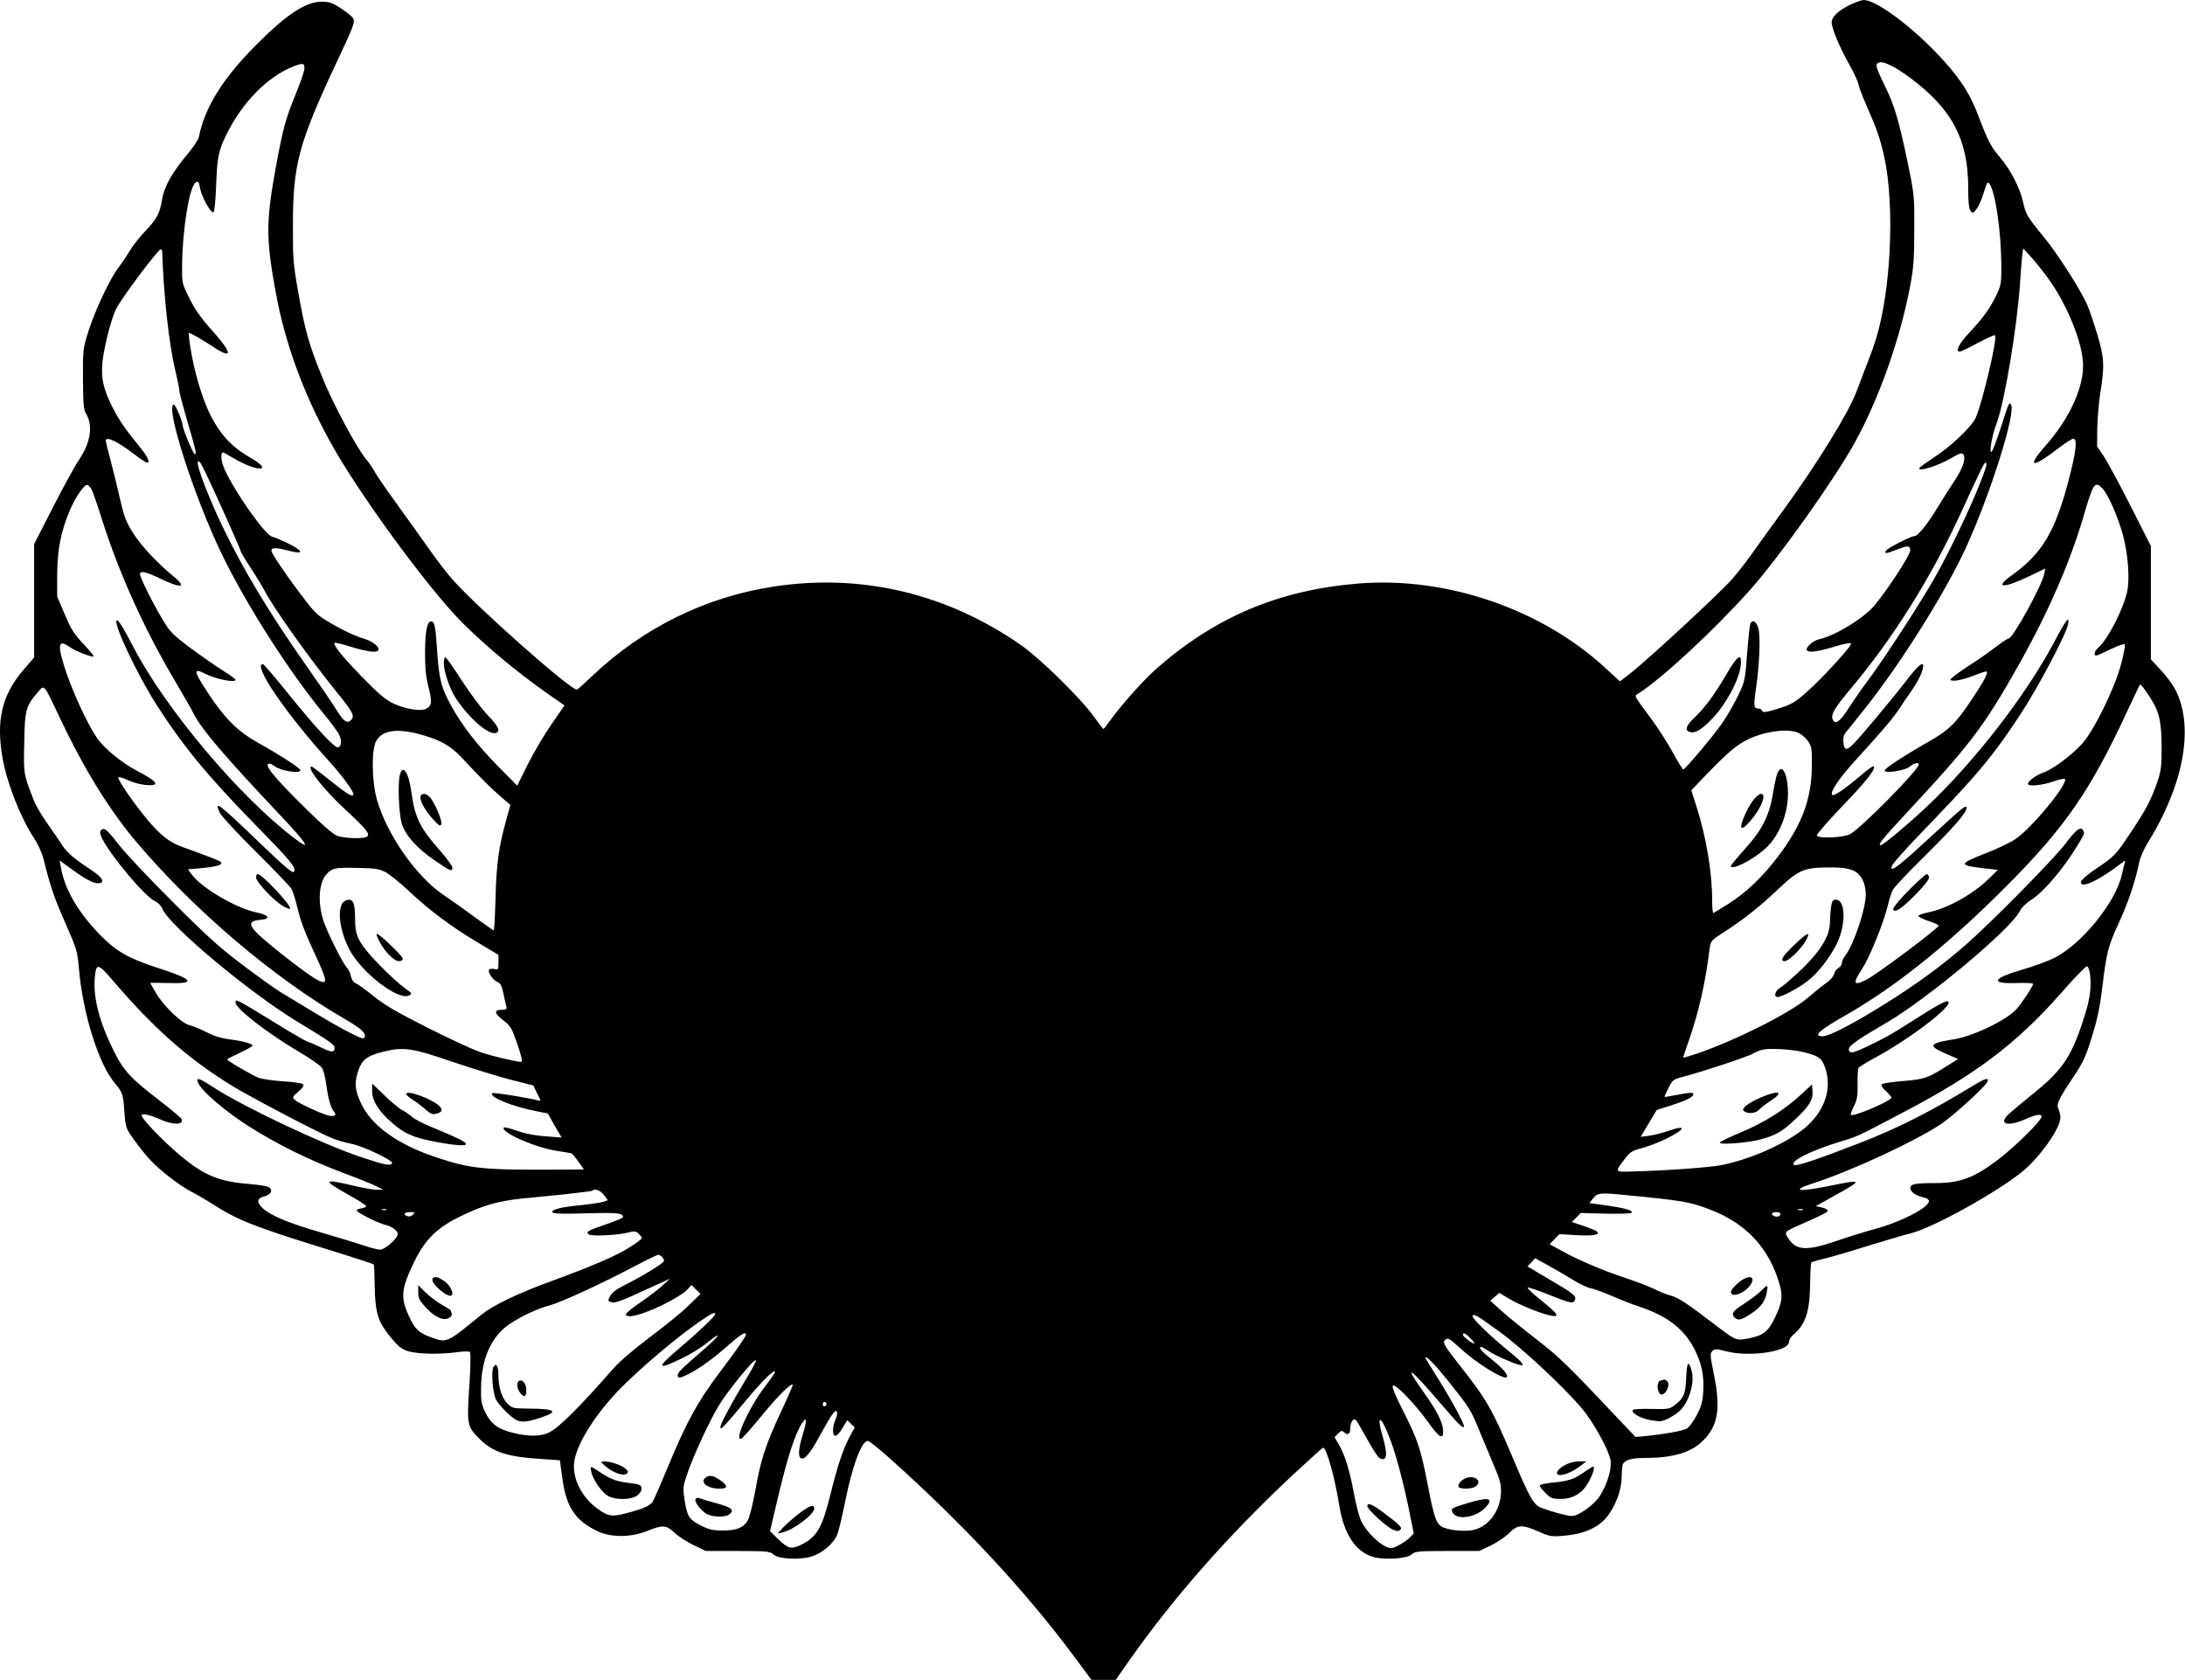 <?xml version="1.0" standalone="no"?>
<!DOCTYPE svg PUBLIC "-//W3C//DTD SVG 20010904//EN"
 "http://www.w3.org/TR/2001/REC-SVG-20010904/DTD/svg10.dtd">
<svg version="1.0" xmlns="http://www.w3.org/2000/svg"
 width="1280pt" height="984pt" viewBox="0 0 1280 984"
 preserveAspectRatio="xMidYMid meet">
<g transform="translate(0,984) scale(0.1,-0.1)"
fill="#000000" stroke="none">
<path d="M10832 9809 c-64 -32 -102 -69 -102 -100 0 -33 49 -152 101 -242 27
-48 52 -102 56 -120 3 -18 25 -75 48 -127 61 -139 80 -194 104 -303 61 -283
39 -776 -49 -1062 -10 -33 -36 -105 -58 -160 -21 -55 -46 -120 -55 -145 -45
-123 -229 -422 -429 -697 -79 -109 -166 -228 -192 -266 -26 -37 -75 -100 -109
-139 -65 -76 -501 -479 -600 -555 l-57 -44 -80 73 c-376 350 -935 542 -1452
500 -464 -38 -835 -194 -1179 -495 -77 -67 -205 -210 -273 -304 -21 -29 -40
-53 -42 -53 -2 0 -29 35 -60 78 -80 109 -311 335 -421 412 -434 303 -933 422
-1445 345 -401 -60 -770 -241 -1068 -524 -47 -44 -87 -81 -90 -81 -39 -1 -578
476 -726 642 -34 37 -99 123 -146 190 -48 68 -134 188 -192 268 -58 80 -113
161 -123 180 -10 19 -32 51 -48 70 -53 62 -192 320 -255 475 -79 193 -103 278
-142 499 -30 168 -33 197 -32 401 0 351 34 477 256 950 101 214 109 236 96
259 -6 10 -37 35 -71 57 -50 33 -69 39 -113 39 -93 0 -206 -74 -387 -257 -194
-195 -297 -362 -332 -535 -3 -16 -34 -63 -70 -105 -89 -107 -134 -188 -146
-264 -13 -80 -30 -111 -99 -184 -32 -33 -71 -83 -88 -111 -16 -27 -46 -72 -67
-100 -51 -66 -135 -245 -177 -374 -32 -103 -33 -108 -32 -281 1 -140 4 -180
17 -200 43 -68 29 -169 -38 -269 -25 -37 -95 -164 -155 -282 l-110 -215 0
-332 0 -332 -61 -71 c-128 -148 -163 -297 -124 -519 25 -145 108 -355 186
-471 22 -33 45 -84 54 -120 42 -168 62 -225 127 -373 67 -152 71 -165 80 -265
22 -264 116 -564 211 -675 45 -53 49 -65 56 -171 7 -89 8 -93 56 -160 27 -38
68 -89 90 -113 58 -64 178 -157 246 -191 32 -17 89 -50 126 -74 145 -93 242
-131 648 -257 159 -49 291 -92 294 -95 3 -2 5 -59 6 -127 2 -140 18 -202 68
-267 68 -89 90 -107 145 -119 64 -13 183 -14 272 -1 36 5 69 5 73 1 5 -5 4
-94 -4 -204 -14 -223 -13 -231 58 -303 77 -79 164 -108 364 -120 60 -4 109 -7
109 -8 0 -1 7 -50 15 -109 22 -164 75 -244 205 -306 80 -38 197 -37 293 2 90
36 109 35 161 -13 23 -22 74 -54 112 -72 l69 -33 186 0 c173 0 189 -2 209 -20
31 -28 159 -34 228 -11 64 22 125 75 147 128 9 23 29 108 45 188 43 215 97
360 134 360 8 0 65 -46 128 -102 432 -387 786 -767 1076 -1155 l106 -143 71 0
71 0 79 113 c258 367 572 724 944 1074 102 95 188 173 192 173 20 0 68 -173
95 -339 26 -166 96 -272 199 -301 66 -19 197 -10 225 15 20 18 36 20 209 20
l186 0 68 32 c37 18 86 51 108 73 49 50 75 51 172 9 65 -29 77 -31 143 -25
129 10 218 52 269 126 47 67 74 149 75 220 0 36 4 70 8 76 16 24 54 34 129 34
161 0 267 31 336 98 92 88 109 190 66 398 -21 104 -22 115 -8 130 15 14 22 14
80 -1 138 -36 369 -2 369 55 0 11 10 28 21 38 76 61 101 138 103 304 1 64 4
119 7 123 4 3 36 13 70 21 35 8 150 41 254 74 105 32 221 67 259 76 132 33
514 245 660 367 100 84 216 250 216 310 0 15 -5 37 -11 50 -14 30 -3 53 88
190 56 84 72 118 108 235 31 100 47 175 59 277 26 216 35 251 97 386 57 125
97 242 119 351 6 32 28 83 51 120 208 334 272 668 169 885 -15 33 -55 89 -89
125 l-61 66 0 332 0 332 -116 229 c-64 126 -135 258 -157 292 l-42 62 1 105
c1 58 9 152 18 210 26 158 23 207 -19 345 -20 66 -45 140 -56 165 -39 91 -176
305 -258 404 -95 116 -104 131 -120 204 -16 77 -74 190 -133 258 -56 66 -70
92 -129 247 -52 138 -117 234 -247 369 -163 169 -354 307 -423 308 -14 0 -53
-14 -87 -31z m258 -359 c19 -10 62 -38 95 -62 250 -185 345 -364 345 -649 0
-80 4 -121 13 -133 13 -17 15 -17 35 9 13 16 32 59 43 97 19 61 23 67 34 51
34 -50 66 -266 69 -463 1 -116 -1 -129 -26 -182 -37 -80 -81 -141 -160 -225
-62 -65 -86 -113 -57 -113 6 0 53 23 105 51 52 28 98 48 101 45 16 -16 -75
-400 -114 -485 -26 -53 -141 -163 -237 -226 -47 -31 -88 -60 -91 -65 -17 -28
107 10 186 57 49 28 63 33 70 22 17 -25 -2 -81 -50 -153 -26 -39 -71 -110
-100 -158 -58 -96 -116 -168 -135 -168 -20 0 -150 -66 -165 -83 -18 -22 -3
-22 59 3 67 26 80 26 80 -5 0 -26 -125 -219 -207 -319 -61 -75 -232 -180 -325
-200 -37 -8 -83 -49 -73 -65 10 -16 66 -8 171 24 43 13 82 21 87 16 10 -10
-168 -205 -265 -290 -64 -56 -85 -68 -162 -92 -71 -22 -88 -24 -93 -13 -3 8
-13 14 -23 14 -26 0 -28 16 -14 111 21 142 28 309 15 357 -11 41 -32 55 -47
31 -3 -6 -12 -85 -19 -175 -12 -160 -13 -166 -54 -250 -22 -47 -64 -119 -93
-161 -48 -70 -212 -265 -227 -270 -3 -1 -30 41 -59 95 -29 53 -84 140 -122
192 -117 159 -108 141 -80 159 141 91 441 370 648 601 169 188 502 656 620
872 142 259 266 610 324 923 18 97 22 158 22 320 1 198 1 202 -42 409 -47 225
-76 324 -127 426 -54 111 -60 130 -44 141 16 10 38 4 89 -21z m-9307 -15 c-1
-16 -25 -83 -52 -149 -59 -146 -73 -195 -118 -441 -55 -304 -55 -407 3 -721
53 -290 159 -583 316 -868 163 -298 571 -856 772 -1059 137 -138 323 -293 512
-426 l91 -63 -74 -107 c-41 -58 -103 -163 -139 -234 l-64 -129 -113 114 c-122
125 -209 236 -275 356 -57 104 -70 153 -81 317 -10 149 -15 175 -36 175 -23 0
-35 -61 -35 -185 0 -90 5 -141 20 -199 22 -84 20 -110 -12 -127 -33 -18 -125
-2 -195 31 -48 24 -88 58 -190 163 -118 123 -163 180 -152 192 3 2 40 -7 83
-20 102 -32 162 -40 171 -25 13 20 -34 56 -95 73 -32 9 -105 42 -160 74 -91
51 -108 65 -164 137 -106 137 -206 283 -206 300 0 20 25 20 102 0 65 -16 83
-13 52 11 -25 19 -117 63 -149 71 -42 10 -217 258 -279 394 -22 48 -26 100 -8
100 2 0 27 -14 55 -31 74 -45 162 -76 172 -59 6 10 -18 30 -91 73 -155 93
-243 244 -309 529 -17 73 -34 188 -28 188 9 0 84 -43 138 -79 33 -23 68 -41
78 -41 16 0 16 2 2 30 -9 17 -43 60 -76 97 -76 84 -112 136 -152 221 -31 64
-32 72 -30 182 3 201 42 440 77 469 17 14 21 8 30 -39 9 -48 65 -145 77 -133
6 6 12 75 15 154 6 167 14 208 62 304 93 188 241 337 391 396 57 22 67 20 64
-16z m-833 -1067 c8 -249 39 -541 76 -693 13 -55 24 -109 24 -121 0 -11 20
-87 44 -170 55 -186 59 -204 47 -204 -9 0 -71 148 -71 169 0 21 -42 121 -51
121 -55 0 117 -538 280 -875 143 -296 394 -689 603 -943 38 -46 75 -97 84
-114 17 -34 15 -69 -5 -76 -19 -6 -129 112 -291 313 -77 96 -145 175 -150 175
-63 0 134 -289 388 -569 77 -85 142 -174 142 -193 0 -21 -35 -1 -132 77 -58
47 -109 85 -112 85 -36 0 68 -133 199 -254 123 -114 146 -143 124 -157 -23
-14 -136 -10 -176 6 -22 9 -96 73 -176 153 -174 171 -242 251 -228 265 8 8 20
4 43 -13 35 -26 148 -43 148 -22 0 12 -117 88 -250 162 -117 66 -192 140 -289
287 -88 133 -92 154 -18 116 61 -31 177 -54 177 -35 0 4 -32 28 -71 52 -40 25
-125 84 -190 132 -107 80 -122 95 -167 170 -56 93 -132 245 -132 265 0 22 36
14 121 -27 124 -60 157 -52 72 17 -90 73 -190 180 -236 255 -39 62 -51 94 -76
204 -16 71 -41 172 -55 224 -14 52 -26 101 -26 108 0 29 66 -2 167 -79 35 -27
68 -49 74 -49 22 0 5 35 -54 107 -87 107 -122 161 -162 246 -47 99 -57 171
-39 278 18 105 51 223 74 269 34 67 246 350 262 350 4 0 8 -6 8 -12z m11039
-146 c118 -157 213 -391 214 -522 0 -140 -83 -316 -222 -473 -113 -129 -77
-132 85 -7 36 28 72 50 80 50 25 0 16 -76 -27 -240 -79 -303 -155 -432 -334
-560 -106 -76 -51 -79 103 -5 l94 45 -7 -33 c-15 -71 -184 -377 -208 -377 -7
0 -41 -23 -76 -50 -35 -27 -110 -80 -167 -116 -57 -37 -101 -71 -98 -76 9 -14
80 1 148 29 32 13 61 22 64 19 9 -9 -15 -55 -83 -157 -96 -145 -138 -186 -256
-253 -134 -76 -259 -157 -259 -169 0 -19 116 -2 145 21 28 23 55 29 55 13 0
-30 -340 -375 -402 -407 -39 -21 -189 -27 -195 -8 -2 6 62 80 142 164 147 153
200 219 193 241 -2 6 -40 -20 -83 -58 -88 -75 -153 -119 -162 -109 -15 15 42
99 138 204 159 175 217 242 256 302 20 30 49 73 65 95 37 52 64 103 72 138 12
50 -19 30 -85 -55 -87 -114 -290 -357 -328 -392 -22 -21 -34 -27 -42 -19 -13
13 -15 69 -2 85 6 7 57 72 115 144 211 264 475 684 596 949 142 311 292 787
263 834 -11 18 -12 16 -60 -134 -23 -71 -47 -134 -53 -140 -18 -17 0 90 28
164 48 128 123 581 139 841 3 52 8 115 11 140 l6 45 44 -48 c24 -26 66 -78 93
-115z m-10691 -1354 c62 -136 112 -251 112 -256 0 -6 27 -51 60 -101 33 -50
69 -110 81 -133 49 -96 267 -402 420 -590 96 -118 109 -142 86 -165 -23 -24
-44 -9 -85 57 -20 34 -99 149 -175 257 -223 318 -369 561 -493 818 -107 224
-178 427 -131 375 8 -8 64 -126 125 -262z m10337 240 c-39 -130 -192 -460
-306 -661 -91 -158 -310 -494 -399 -610 -25 -33 -68 -96 -97 -140 -53 -85 -85
-107 -98 -68 -9 29 13 65 111 182 244 291 467 646 639 1020 128 278 138 299
147 299 5 0 6 -10 3 -22z m-11101 -130 c8 -13 35 -90 61 -173 99 -315 247
-644 425 -945 50 -85 103 -177 117 -205 44 -87 179 -245 496 -581 166 -175
198 -225 94 -146 -320 241 -752 753 -943 1117 -62 120 -93 169 -101 161 -20
-19 122 -319 232 -491 155 -243 301 -420 575 -700 216 -221 246 -256 232 -281
-7 -12 -46 21 -203 171 -239 230 -267 251 -232 175 9 -19 105 -123 213 -230
108 -107 203 -206 209 -219 7 -13 21 -58 31 -100 22 -91 42 -144 116 -304 63
-136 64 -158 5 -128 -44 23 -179 124 -298 224 -110 92 -119 122 -38 129 65 5
51 29 -25 44 -117 24 -319 143 -377 222 l-22 30 82 7 c86 8 126 20 110 36 -8
8 -56 27 -233 91 -68 25 -125 70 -201 162 -80 97 -174 234 -166 243 4 4 29 -4
55 -16 26 -13 73 -26 105 -29 89 -8 74 18 -49 82 -88 46 -192 131 -233 189
-62 90 -150 283 -195 425 -41 130 -32 159 34 111 29 -22 131 -61 139 -54 2 3
-25 35 -60 73 -54 56 -73 86 -109 172 l-45 105 0 130 c1 145 21 250 75 378 29
70 82 147 100 147 5 0 16 -10 24 -22z m11784 -1 c32 -34 89 -164 118 -269 31
-115 42 -264 24 -339 -26 -107 -112 -273 -168 -323 -23 -20 -29 -46 -12 -46 5
0 43 17 84 37 42 20 79 34 83 29 4 -4 -5 -55 -21 -114 -36 -141 -160 -393
-229 -469 -64 -69 -171 -149 -226 -168 -43 -15 -91 -50 -91 -67 0 -16 86 -8
147 14 35 12 65 19 69 16 24 -24 -193 -289 -291 -354 -27 -19 -103 -55 -167
-80 -164 -64 -166 -72 -26 -89 l92 -10 -50 -49 c-91 -91 -244 -177 -354 -199
-33 -7 -61 -17 -62 -22 0 -6 27 -19 61 -30 33 -11 60 -23 58 -27 -7 -20 -361
-285 -424 -317 -77 -39 -82 -23 -21 70 43 66 126 273 148 369 7 30 19 69 27
85 8 17 90 104 183 195 168 166 250 259 250 286 0 23 -17 10 -185 -145 -206
-190 -255 -229 -255 -202 0 16 60 84 269 301 245 255 335 365 483 590 103 155
269 468 283 533 11 56 -14 24 -79 -100 -169 -318 -471 -708 -757 -976 -116
-108 -247 -217 -261 -217 -20 0 3 29 158 196 365 392 445 497 644 849 177 313
306 609 386 882 57 196 66 209 112 160z m274 -1217 c57 -86 71 -144 71 -305 0
-105 -3 -130 -26 -198 -37 -105 -64 -157 -156 -295 -89 -133 -93 -137 -204
-212 -45 -30 -84 -64 -86 -74 -8 -46 101 4 233 105 26 21 28 21 23 3 -4 -10
-11 -41 -17 -67 -36 -164 -240 -414 -402 -491 -40 -19 -119 -48 -176 -64 -182
-53 -198 -86 -38 -80 53 2 96 -1 96 -5 0 -13 -70 -120 -99 -150 -61 -66 -260
-160 -372 -176 -35 -5 -77 -14 -93 -20 -38 -15 -24 -30 60 -66 l65 -28 -61
-38 c-116 -74 -136 -81 -259 -91 -64 -5 -120 -13 -126 -19 -7 -7 1 -20 23 -40
17 -16 32 -33 32 -38 0 -20 -232 -118 -238 -101 -2 5 7 28 19 52 18 35 22 58
21 128 -1 47 2 90 6 96 4 5 41 28 83 51 214 114 477 315 441 337 -12 7 -61
-20 -207 -113 -128 -82 -155 -97 -278 -156 -55 -26 -82 -34 -89 -27 -25 25 4
49 213 171 244 143 725 546 780 652 10 21 39 50 68 68 76 49 190 184 275 325
39 65 39 65 28 84 -15 22 -41 2 -104 -82 -68 -89 -426 -453 -582 -590 -136
-119 -291 -233 -476 -348 -184 -115 -324 -188 -362 -188 -61 0 -23 34 144 129
267 153 556 381 867 686 372 365 525 574 726 990 50 105 97 205 105 223 7 17
15 32 19 32 4 0 28 -31 53 -70z m-12238 -132 c139 -294 291 -540 452 -728 337
-397 798 -787 1204 -1023 104 -60 136 -88 126 -112 -5 -13 -18 -9 -83 24 -43
21 -139 76 -213 121 -74 45 -155 94 -179 108 -25 13 -124 83 -220 155 -150
112 -213 168 -427 382 -138 137 -281 289 -317 336 -70 91 -89 106 -106 85 -8
-9 -5 -23 8 -49 55 -108 254 -343 310 -366 17 -8 35 -26 42 -44 40 -98 506
-488 787 -659 206 -125 222 -137 222 -158 0 -26 -20 -25 -78 4 -26 13 -58 27
-72 31 -14 4 -65 33 -115 63 -325 199 -315 194 -315 169 0 -34 185 -178 373
-289 65 -38 125 -80 133 -93 9 -13 20 -57 25 -97 12 -86 26 -137 46 -160 18
-21 3 -31 -34 -22 -41 10 -175 72 -195 91 -17 15 -16 18 20 49 26 22 34 36 27
43 -6 6 -58 14 -115 17 -58 4 -122 13 -143 20 -34 12 -187 101 -187 109 0 1
34 19 75 38 41 20 75 39 75 42 0 11 -57 27 -128 36 -51 6 -93 18 -140 42 -37
19 -83 38 -102 42 -45 10 -151 111 -196 188 -19 32 -34 59 -34 60 0 1 45 0
101 -1 175 -6 155 21 -67 92 -161 52 -238 97 -328 190 -130 134 -207 267 -230
398 l-7 38 83 -60 c81 -59 130 -81 156 -72 28 10 4 39 -71 88 -90 59 -130 95
-160 144 -12 19 -48 72 -80 117 -32 45 -68 106 -79 135 -61 158 -60 150 -56
337 3 194 10 216 80 297 39 45 32 54 132 -158z m2097 -87 c121 -31 187 -67
254 -139 107 -115 169 -177 227 -227 l58 -50 -25 -90 c-43 -156 -57 -253 -62
-452 -3 -106 -8 -193 -10 -193 -3 0 -53 35 -112 78 -58 43 -141 102 -183 130
-160 108 -331 353 -390 558 -30 105 -33 291 -5 342 34 63 116 77 248 43z
m8089 4 c16 -8 39 -29 52 -47 21 -30 23 -43 22 -148 -2 -193 -59 -343 -198
-527 -91 -120 -187 -212 -292 -278 -43 -27 -82 -51 -86 -53 -5 -2 -8 32 -8 75
0 162 -34 366 -91 546 l-31 98 88 92 c129 133 180 176 250 209 101 47 237 63
294 33z m-8281 -814 c23 -12 85 -62 135 -109 121 -114 252 -212 404 -302 l122
-73 0 -45 c0 -42 -1 -44 -24 -38 -14 3 -28 1 -31 -4 -9 -15 21 -59 49 -72 18
-8 26 -23 35 -67 6 -31 14 -65 17 -76 4 -17 0 -20 -28 -20 -47 0 -42 -22 12
-63 41 -31 48 -44 81 -138 24 -72 32 -104 23 -104 -29 0 -164 32 -237 56 -43
14 -183 79 -312 144 -178 90 -253 133 -316 185 -46 37 -93 71 -105 75 -13 5
-24 21 -28 41 -3 18 -15 42 -26 54 -23 24 -112 202 -134 268 -37 112 -29 232
21 281 32 32 46 35 183 32 98 -2 121 -5 159 -25z m8592 12 c50 -19 78 -72 79
-144 0 -82 -71 -294 -120 -356 -11 -14 -20 -34 -20 -44 0 -10 -9 -23 -20 -29
-11 -6 -23 -22 -26 -36 -4 -14 -22 -36 -42 -49 -19 -13 -69 -53 -111 -89 -105
-90 -419 -248 -648 -327 -46 -15 -83 -26 -83 -24 0 2 15 47 34 102 58 166 97
340 121 535 6 46 8 49 78 94 124 80 213 151 320 252 123 117 154 130 299 131
69 1 110 -4 139 -16z m-10193 -643 c242 -283 441 -459 695 -616 107 -67 527
-287 600 -314 28 -11 75 -24 106 -30 70 -14 244 -97 238 -113 -6 -18 -44 -11
-178 34 -224 74 -683 291 -864 407 -93 61 -113 66 -91 23 27 -51 161 -164 296
-250 172 -108 346 -194 550 -271 91 -34 181 -70 200 -81 l35 -18 -35 0 c-19
-1 -82 10 -140 24 -177 42 -183 33 -33 -51 59 -32 107 -63 108 -69 0 -5 -12
-11 -27 -13 -16 -2 -28 -7 -28 -13 0 -11 123 -73 165 -83 43 -11 75 -34 75
-55 0 -25 -75 -91 -103 -91 -13 0 -57 11 -98 25 -41 14 -153 48 -249 76 -185
53 -297 99 -343 144 -35 34 -32 56 11 67 39 10 52 36 29 53 -9 7 -59 15 -109
19 -183 14 -270 49 -410 166 -101 84 -228 216 -228 236 0 15 46 5 113 -25 74
-32 134 -30 121 4 -3 7 -60 55 -126 106 -170 130 -214 177 -270 290 -90 181
-126 326 -111 449 8 67 21 64 101 -30z m11586 30 c8 -63 0 -137 -26 -220 -76
-249 -128 -331 -301 -471 -61 -50 -127 -104 -144 -120 -73 -63 -15 -83 96 -33
56 25 91 31 91 14 0 -24 -157 -179 -262 -258 -136 -102 -217 -132 -363 -132
-124 0 -147 -6 -143 -33 3 -22 34 -42 81 -52 15 -3 27 -12 27 -20 0 -38 -162
-122 -317 -164 -59 -16 -162 -48 -228 -71 -176 -60 -237 -55 -283 23 -20 34
-25 30 127 97 58 25 106 50 108 56 2 7 -13 16 -33 21 l-37 8 116 65 c162 89
159 94 -28 55 -189 -39 -243 -31 -100 15 220 71 593 244 746 346 69 46 252
212 270 245 15 30 -9 24 -77 -17 -246 -151 -443 -251 -664 -337 -265 -103
-380 -141 -391 -130 -23 23 104 85 278 138 99 30 86 24 360 168 433 227 669
406 934 708 72 82 137 149 144 149 7 0 15 -20 19 -50z m-9589 -511 c116 -39
268 -86 339 -104 l130 -33 23 -47 c22 -42 22 -46 6 -41 -50 14 -264 49 -269
43 -22 -22 117 -79 263 -107 l62 -12 40 -71 41 -70 -93 7 c-60 4 -120 15 -167
32 -40 14 -75 23 -78 20 -25 -26 183 -118 309 -137 41 -6 79 -13 84 -14 6 -1
25 -23 43 -49 l33 -46 -123 -1 c-470 -3 -538 4 -743 72 -225 75 -378 185 -439
314 -35 74 -40 115 -22 178 22 77 52 102 149 126 121 30 167 24 412 -60z
m7920 56 c84 -22 100 -36 120 -99 42 -133 -22 -279 -164 -375 -122 -83 -292
-154 -443 -185 -69 -14 -322 -33 -526 -38 -104 -3 -103 -5 -46 71 33 44 43 50
103 66 36 10 98 33 136 52 120 58 131 88 19 49 -38 -13 -90 -26 -116 -29 l-47
-6 47 78 47 79 96 31 c91 29 131 53 115 68 -4 4 -42 0 -84 -9 -42 -8 -78 -14
-80 -13 -2 2 8 25 22 52 24 48 27 50 93 68 112 29 376 117 401 133 12 8 37 18
55 23 44 11 179 3 252 -16z m-7037 -835 l23 -30 -24 -9 c-14 -5 -74 -14 -133
-20 -118 -11 -178 -27 -167 -43 4 -8 69 -9 198 -5 184 5 215 2 215 -23 0 -4
-42 -21 -92 -39 -115 -39 -129 -47 -108 -62 18 -12 175 -4 233 12 33 9 42 8
58 -7 10 -9 19 -21 19 -26 0 -5 -31 -29 -70 -53 -74 -49 -224 -113 -465 -201
-196 -72 -337 -140 -405 -195 -208 -170 -201 -167 -303 -129 -65 24 -88 47
-122 122 -50 109 -45 159 31 316 65 134 136 203 281 272 126 61 213 85 355
100 57 5 170 17 252 25 83 9 152 18 155 20 14 15 50 2 69 -25z m5984 0 c338
-33 374 -39 493 -84 214 -81 349 -227 410 -439 20 -70 15 -105 -26 -193 -39
-82 -69 -106 -151 -123 -79 -15 -76 -16 -206 83 -154 118 -210 155 -254 167
-24 6 -67 23 -98 39 -30 15 -107 44 -170 65 -129 42 -283 108 -378 162 l-64
35 29 30 28 29 100 -6 c103 -6 148 3 115 25 -8 5 -44 19 -79 31 l-63 21 26 26
26 27 150 -4 c101 -2 150 1 150 8 0 13 -52 27 -162 42 l-87 12 22 28 c26 32
38 34 189 19z m-7259 -87 c-7 -2 -19 -2 -25 0 -7 3 -2 5 12 5 14 0 19 -2 13
-5z m8300 0 c-7 -2 -21 -2 -30 0 -10 3 -4 5 12 5 17 0 24 -2 18 -5z m-8144
-28 c-9 -9 -23 -13 -32 -9 -28 10 -19 24 15 24 29 0 31 -2 17 -15z m8011 6 c0
-15 -16 -22 -34 -15 -25 9 -19 24 9 24 14 0 25 -4 25 -9z m-6552 -253 c7 -7
12 -17 12 -23 0 -12 -102 -76 -205 -129 -82 -42 -98 -53 -114 -84 -10 -18 -9
-23 4 -28 24 -10 51 -1 205 70 l145 66 -43 -39 c-23 -22 -83 -67 -132 -101
-51 -34 -88 -66 -84 -72 13 -21 95 1 209 55 66 32 129 70 146 88 l30 32 26
-26 27 -26 -70 -68 c-38 -38 -139 -120 -225 -184 -99 -75 -179 -143 -220 -190
-195 -222 -311 -338 -371 -369 -45 -24 -118 -26 -208 -4 -90 21 -132 51 -166
119 -24 50 -27 68 -26 143 1 173 61 306 168 377 70 47 166 91 235 109 64 17
300 125 489 225 74 39 140 71 146 71 5 0 15 -5 22 -12z m5337 -135 c38 -24 85
-46 105 -49 19 -4 76 -25 125 -46 50 -22 124 -51 165 -64 160 -54 258 -131
318 -250 41 -82 55 -152 50 -243 -4 -63 -11 -88 -38 -140 -19 -35 -44 -70 -57
-78 -21 -14 -134 -34 -255 -46 l-47 -4 -221 233 c-180 190 -247 253 -358 338
-75 58 -167 132 -204 166 l-68 61 27 23 26 23 55 -33 c61 -37 199 -93 251
-101 51 -9 37 12 -63 92 -48 38 -82 71 -76 73 6 2 62 -17 124 -42 123 -50 144
-54 152 -31 10 24 -9 39 -148 120 l-130 77 23 24 22 24 76 -42 c42 -23 107
-61 146 -85z m-5025 -201 c0 -11 -100 -106 -212 -201 -136 -115 -132 -130 18
-57 49 24 115 64 147 91 90 73 78 46 -15 -35 -137 -118 -158 -140 -158 -155 0
-20 13 -19 63 6 67 35 146 91 232 168 74 65 105 84 105 63 0 -10 -61 -98 -140
-202 -141 -185 -206 -303 -321 -581 -40 -96 -78 -184 -86 -196 -16 -24 -58
-42 -159 -68 -82 -21 -102 -17 -167 30 -92 68 -146 179 -133 273 16 116 146
313 313 471 128 123 306 270 422 350 73 50 91 59 91 43z m4596 -104 c131 -95
361 -309 478 -444 68 -80 162 -248 171 -310 8 -49 -23 -148 -66 -211 -35 -51
-123 -113 -160 -113 -27 0 -106 21 -175 46 -50 18 -68 49 -172 295 -121 286
-151 339 -319 552 -75 95 -91 122 -82 133 18 22 27 18 93 -43 91 -85 255 -187
272 -170 12 12 -19 49 -86 103 -64 51 -83 74 -62 74 4 0 23 -11 43 -24 33 -23
126 -65 177 -80 42 -13 23 13 -55 76 -109 88 -224 199 -217 210 9 14 21 7 160
-94z m-171 -38 c16 -16 25 -30 21 -30 -13 0 -66 41 -66 51 0 17 16 9 45 -21z
m-133 -247 c130 -163 133 -168 187 -300 27 -65 66 -158 87 -208 31 -72 38
-101 37 -146 -3 -104 -67 -196 -155 -219 -45 -13 -134 -6 -181 12 -41 16 -55
52 -92 245 -42 218 -61 273 -147 442 -45 88 -65 138 -58 145 13 13 131 -109
206 -214 66 -93 90 -106 88 -50 -2 49 -36 116 -116 228 -121 170 -81 144 98
-65 114 -132 131 -149 140 -140 8 7 -77 164 -155 287 -39 62 -71 114 -71 116
0 19 53 -35 132 -133z m-4121 -7 c-72 -118 -141 -247 -141 -266 0 -20 20 1
140 145 107 129 180 201 180 178 0 -5 -28 -45 -61 -88 -90 -117 -181 -317
-138 -303 8 2 61 62 119 133 95 116 174 195 184 184 2 -2 -29 -74 -69 -159
-90 -193 -118 -277 -150 -460 -15 -80 -34 -158 -44 -175 -25 -44 -65 -60 -147
-60 -59 0 -80 5 -130 30 -68 35 -79 53 -94 152 -10 65 -9 77 14 144 34 104
134 320 187 406 54 89 211 281 217 265 2 -7 -28 -63 -67 -126z m481 -131 c0
-5 -5 -11 -11 -13 -6 -2 -11 4 -11 13 0 9 5 15 11 13 6 -2 11 -8 11 -13z m53
-88 c-20 -47 -20 -97 0 -97 8 0 26 20 41 46 l27 45 22 -21 22 -21 -29 -54
c-39 -73 -71 -168 -112 -334 -50 -201 -79 -252 -170 -298 -60 -30 -77 -26
-138 32 l-47 46 25 107 c65 282 105 416 149 503 14 27 30 47 35 44 4 -3 -2
-40 -16 -83 -27 -89 -31 -137 -9 -145 19 -8 54 35 106 130 68 125 90 156 100
146 6 -6 4 -23 -6 -46z m3112 -113 c31 -58 65 -110 75 -115 43 -23 49 19 18
126 -42 146 -6 122 50 -33 34 -93 78 -263 110 -425 l22 -109 -22 -23 c-12 -13
-41 -33 -65 -46 -38 -20 -45 -21 -75 -9 -46 19 -122 97 -146 150 -12 25 -31
99 -43 165 -26 137 -52 221 -88 284 l-25 43 21 21 c16 17 23 19 33 9 22 -22
38 -13 38 21 0 33 16 60 31 51 5 -3 34 -52 66 -110z"/>
<path d="M10111 5886 c-69 -118 -125 -193 -187 -252 -45 -42 -55 -70 -29 -80
33 -13 72 10 136 77 80 83 156 225 166 307 9 83 -16 68 -86 -52z"/>
<path d="M2600 5956 c0 -53 36 -156 74 -212 79 -117 192 -213 232 -197 27 10
13 40 -50 105 -35 37 -103 128 -151 202 -48 75 -91 136 -96 136 -5 0 -9 -15
-9 -34z"/>
<path d="M1500 4700 c0 -26 107 -139 159 -168 22 -13 41 -19 41 -13 0 25 -166
201 -190 201 -6 0 -10 -9 -10 -20z"/>
<path d="M11183 4626 c-93 -94 -114 -130 -71 -118 34 9 188 165 188 190 0 12
-6 22 -12 22 -7 0 -54 -42 -105 -94z"/>
<path d="M2343 5303 c-14 -49 -7 -224 10 -285 21 -70 86 -144 191 -216 92 -64
106 -70 106 -45 0 10 -30 52 -66 93 -125 142 -153 198 -174 350 -16 116 -50
166 -67 103z"/>
<path d="M2464 5176 c-8 -22 24 -81 72 -134 35 -39 43 -44 49 -30 8 20 -41
133 -69 161 -21 21 -45 22 -52 3z"/>
<path d="M10423 5328 c-15 -18 -20 -40 -38 -143 -21 -124 -64 -209 -164 -319
-45 -50 -81 -93 -81 -98 0 -29 120 30 198 98 95 84 151 241 133 382 -8 67 -30
103 -48 80z"/>
<path d="M10275 5158 c-15 -17 -38 -56 -51 -86 -41 -92 -28 -108 31 -39 63 73
96 157 61 157 -8 0 -26 -14 -41 -32z"/>
<path d="M2010 4555 c-36 -44 -20 -168 37 -277 73 -139 294 -307 353 -267 13
8 11 13 -10 27 -55 38 -149 127 -217 203 -77 88 -93 126 -93 217 0 82 -9 112
-35 112 -12 0 -28 -7 -35 -15z"/>
<path d="M2220 4330 c31 -61 88 -120 116 -120 14 0 24 6 24 14 0 15 -137 146
-152 146 -5 0 1 -18 12 -40z"/>
<path d="M10726 4524 c-3 -26 -6 -65 -6 -86 0 -77 -51 -163 -161 -271 -56 -53
-114 -104 -130 -112 -29 -16 -41 -55 -16 -55 23 0 116 48 170 89 64 47 138
142 180 229 52 111 48 252 -8 252 -19 0 -23 -7 -29 -46z"/>
<path d="M10509 4303 c-68 -65 -84 -93 -54 -93 23 0 97 72 123 119 34 60 10
51 -69 -26z"/>
<path d="M2180 3448 c0 -57 39 -118 119 -187 69 -60 118 -82 231 -105 125 -25
200 -31 200 -17 0 12 -49 36 -208 102 -46 19 -95 44 -108 57 -14 12 -39 29
-57 39 -18 9 -65 48 -104 86 l-73 70 0 -45z"/>
<path d="M2380 3432 c0 -6 17 -21 38 -34 20 -12 53 -38 74 -56 29 -26 42 -31
62 -26 35 8 41 22 22 43 -37 41 -196 100 -196 73z"/>
<path d="M10550 3428 c-95 -88 -217 -165 -348 -219 -64 -27 -120 -54 -126 -60
-16 -17 152 -5 234 16 89 23 130 46 204 116 84 78 108 117 104 167 l-3 40 -65
-60z"/>
<path d="M10349 3425 c-56 -20 -114 -52 -129 -70 -12 -14 -12 -18 1 -26 24
-15 65 -10 84 11 10 11 40 34 66 51 72 46 60 64 -22 34z"/>
<path d="M2534 2349 c-15 -24 92 -116 112 -96 14 14 -11 61 -45 84 -37 25 -56
29 -67 12z"/>
<path d="M2450 2271 c0 -36 7 -49 46 -91 52 -56 101 -78 134 -60 13 7 19 17
16 27 -3 8 -6 16 -6 18 0 2 -24 17 -54 34 -30 17 -72 50 -95 72 l-41 41 0 -41z"/>
<path d="M10215 2348 c-32 -17 -75 -61 -75 -75 0 -39 83 -8 116 43 25 38 2 56
-41 32z"/>
<path d="M10315 2277 c-16 -16 -60 -49 -97 -73 -68 -44 -79 -59 -56 -82 19
-19 40 -14 96 23 60 41 82 71 92 125 9 47 5 48 -35 7z"/>
<path d="M2890 1831 c-12 -24 -5 -135 12 -181 12 -32 84 -107 122 -127 31 -16
66 -13 146 14 105 35 84 51 -67 52 -99 1 -102 2 -131 30 -32 32 -52 95 -52
163 0 57 -14 79 -30 49z"/>
<path d="M3043 1753 c-19 -7 -16 -48 6 -74 23 -28 34 -21 34 21 0 34 -21 60
-40 53z"/>
<path d="M9878 1771 c-3 -96 -15 -123 -72 -165 -24 -19 -40 -21 -131 -19 -57
2 -107 -1 -110 -6 -10 -18 45 -49 106 -60 55 -9 65 -8 103 10 22 12 52 31 64
43 55 49 91 166 72 235 -18 67 -28 55 -32 -38z"/>
<path d="M9727 1753 c-25 -6 -20 -76 5 -81 24 -5 54 54 37 74 -6 8 -14 13 -18
13 -3 -1 -14 -3 -24 -6z"/>
<path d="M3550 1249 c44 -37 105 -58 123 -40 9 9 7 16 -12 31 -29 21 -87 40
-122 40 -23 -1 -22 -2 11 -31z"/>
<path d="M3464 1219 c9 -48 65 -126 103 -144 47 -23 134 -20 167 6 17 14 26
29 24 43 -3 18 -12 22 -68 29 -76 9 -110 21 -165 57 -71 47 -69 47 -61 9z"/>
<path d="M9165 1257 c-45 -25 -59 -57 -25 -57 28 0 78 22 119 54 l35 26 -45 0
c-27 0 -59 -9 -84 -23z"/>
<path d="M9277 1215 c-56 -40 -94 -52 -189 -60 -38 -4 -68 -11 -68 -17 0 -5
15 -25 34 -44 30 -30 40 -34 88 -34 70 0 124 31 159 90 28 47 45 100 32 99 -5
0 -30 -16 -56 -34z"/>
<path d="M8585 1181 c-28 -12 -48 -38 -40 -51 9 -14 78 -13 99 3 43 31 -6 70
-59 48z"/>
<path d="M8599 1036 c-96 -29 -102 -32 -89 -56 24 -45 131 -31 188 26 58 58
27 68 -99 30z"/>
<path d="M4135 1186 c-38 -27 8 -66 80 -66 47 0 51 14 13 43 -44 33 -70 40
-93 23z"/>
<path d="M4075 1060 c-9 -14 20 -55 57 -83 34 -25 121 -28 145 -4 25 24 7 38
-85 63 -42 11 -84 24 -93 28 -10 4 -20 2 -24 -4z"/>
<path d="M4683 976 c-32 -24 -74 -61 -93 -81 l-35 -38 30 7 c66 16 185 106
185 140 0 26 -25 19 -87 -28z"/>
<path d="M8010 1018 c0 -19 113 -123 150 -138 24 -10 34 -10 43 -1 13 14 1 26
-107 107 -60 44 -86 54 -86 32z"/>
</g>
</svg>

